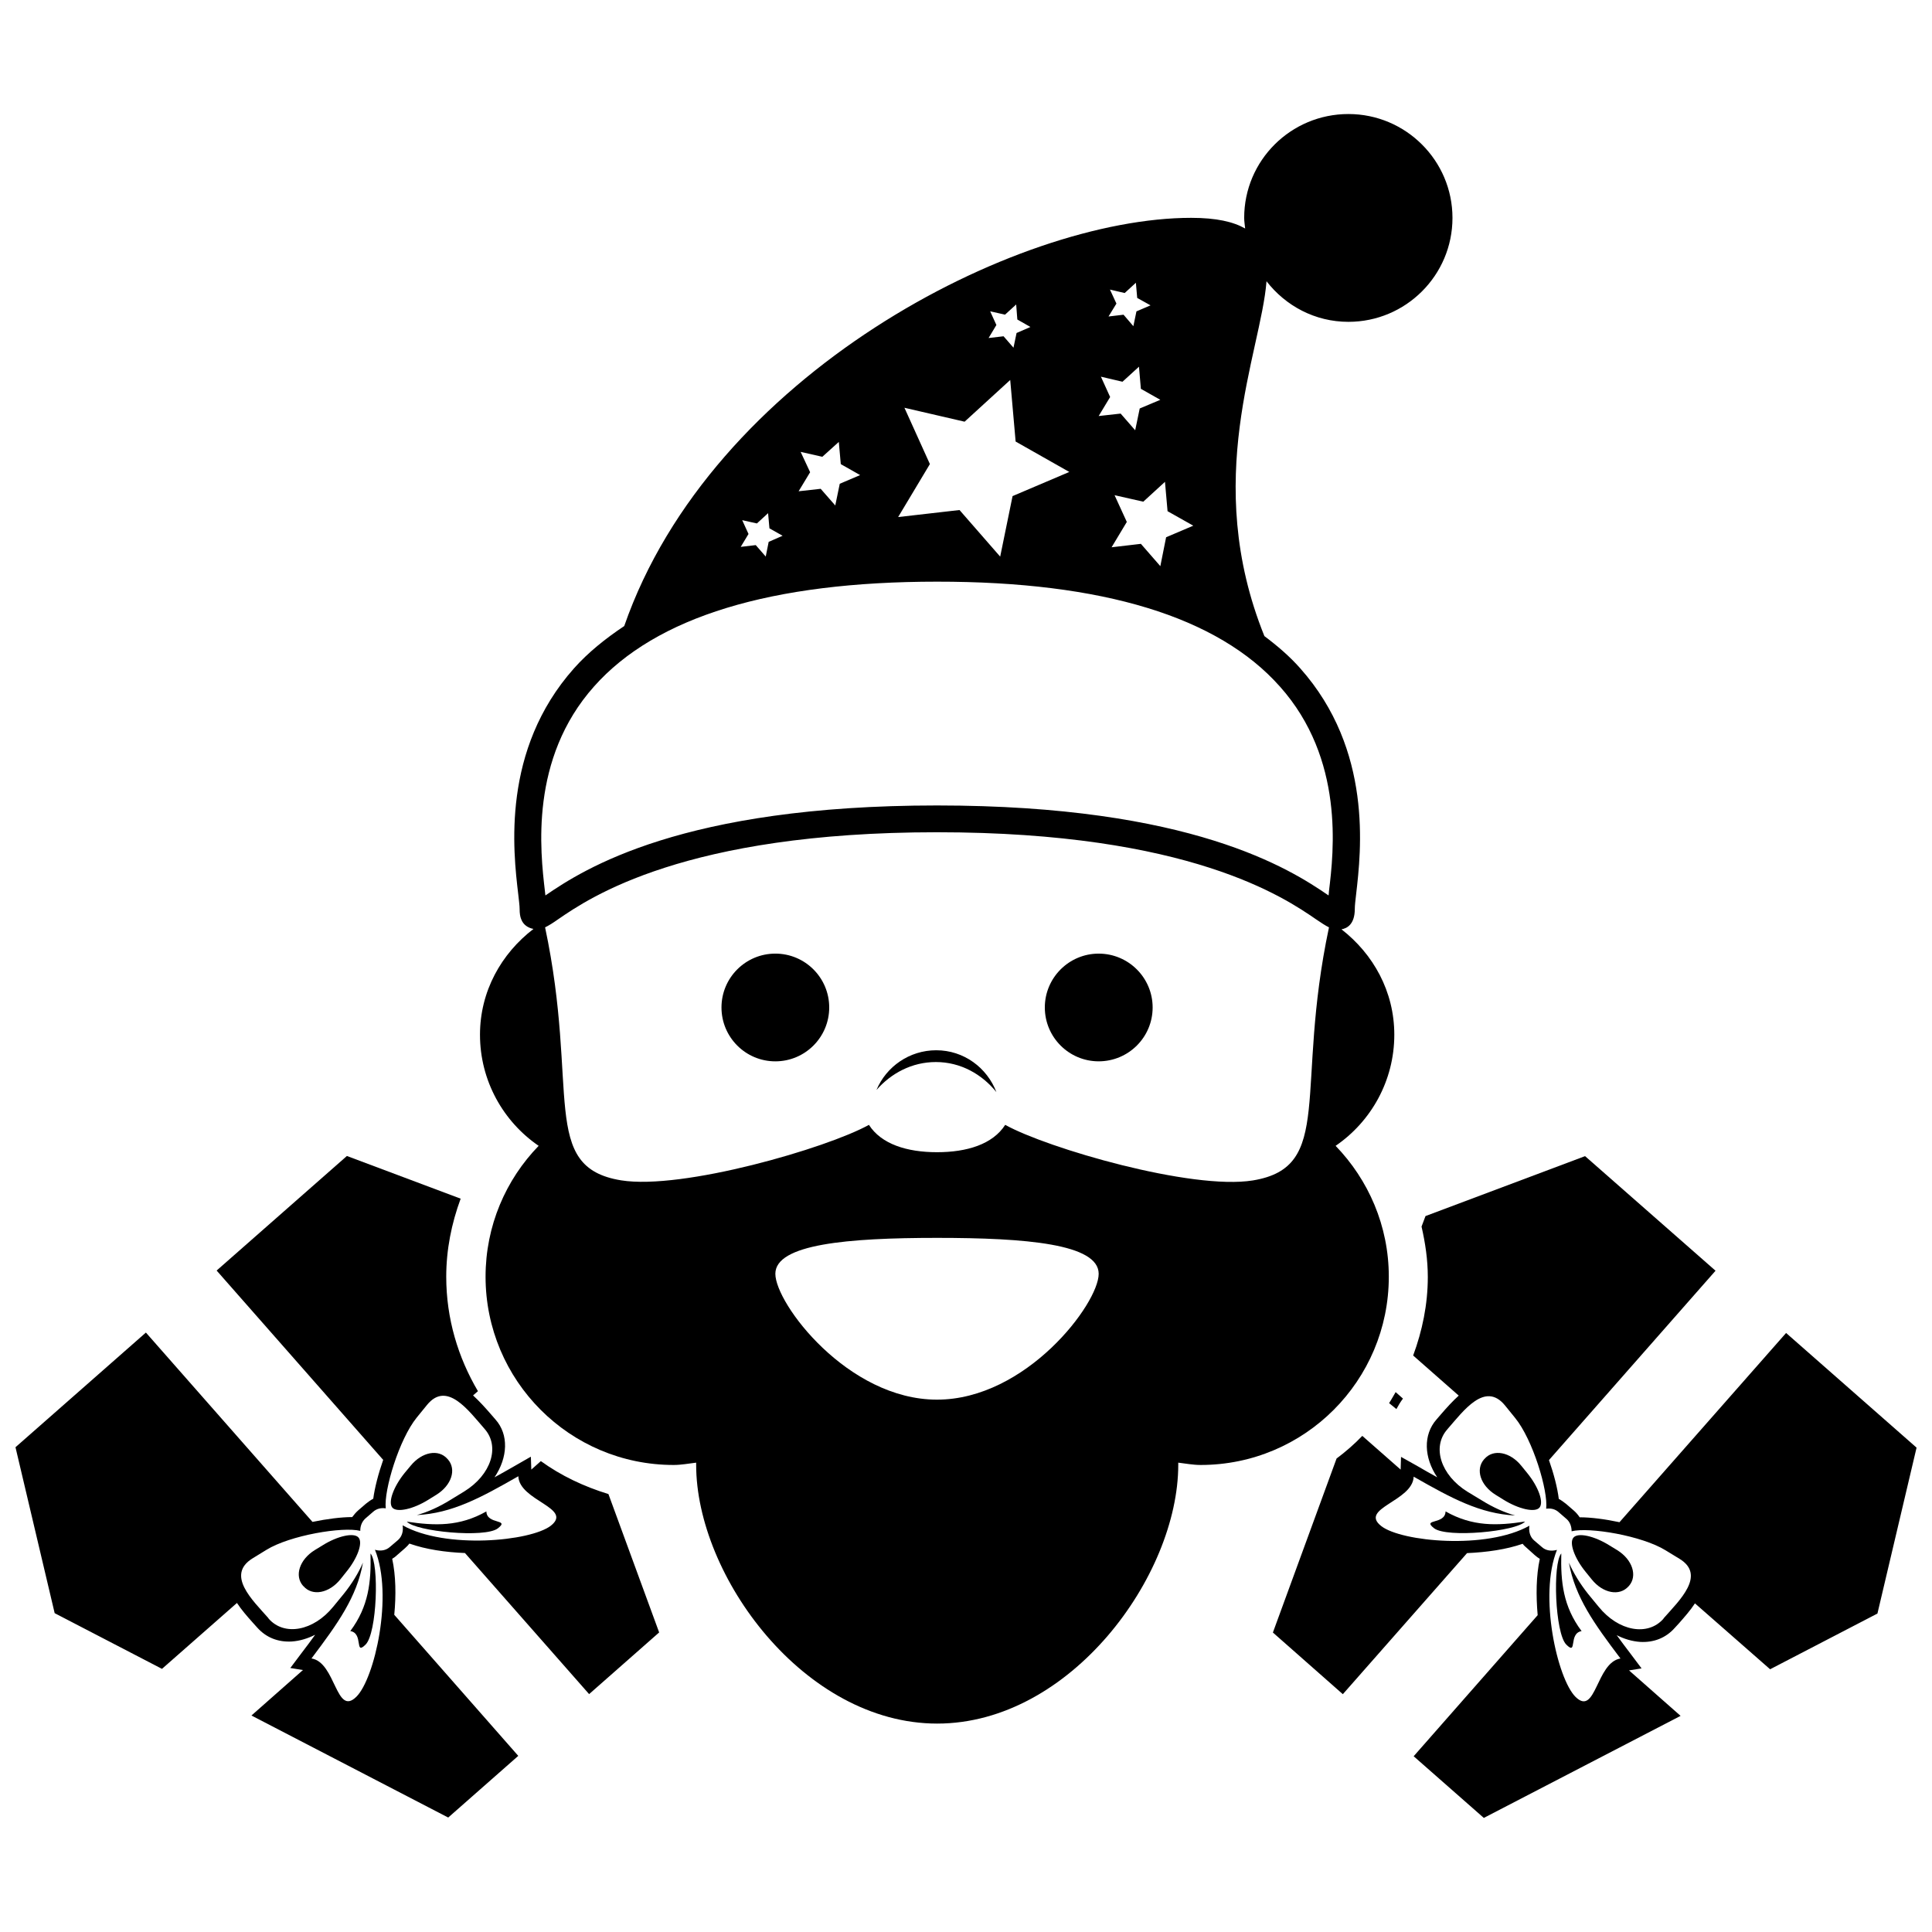 <?xml version="1.0" encoding="UTF-8"?>
<!-- Uploaded to: SVG Repo, www.svgrepo.com, Generator: SVG Repo Mixer Tools -->
<svg width="800px" height="800px" version="1.1" viewBox="144 144 512 512" xmlns="http://www.w3.org/2000/svg">
 <defs>
  <clipPath id="b">
   <path d="m148.09 450h170.91v176h-170.91z"/>
  </clipPath>
  <clipPath id="a">
   <path d="m481 450h170.9v176h-170.9z"/>
  </clipPath>
 </defs>
 <path d="m547.16 532.44c-2.965-3.68-7.402-4.5-9.734-1.84l-0.125 0.125c-2.344 2.684-0.992 6.918 3.066 9.422l2.098 1.301c4.035 2.504 8.328 3.449 9.5 2.098 1.227-1.402-0.258-5.543-3.269-9.219z"/>
 <path d="m527.09 544.54c-0.102 3.602-6.406 1.84-3.035 4.469 3.394 2.606 21.805 0.848 24.105-1.785-7.434 1.145-13.941 1.352-21.07-2.684z"/>
 <path d="m559.08 579.83c3.035 3.039 0.484-2.957 4.059-3.574-4.906-6.535-5.562-13.047-5.383-20.578-2.328 2.648-1.664 21.141 1.324 24.152z"/>
 <path d="m572.59 554.81-2.098-1.277c-4.004-2.504-8.301-3.449-9.496-2.066-1.23 1.352 0.258 5.516 3.269 9.168l1.555 1.918c2.965 3.703 7.379 4.523 9.758 1.84l0.125-0.125c2.301-2.664 0.918-6.961-3.113-9.457z"/>
 <path d="m257.51 541.45 2.098-1.301c4.059-2.508 5.438-6.746 3.066-9.422l-0.125-0.125c-2.34-2.66-6.731-1.84-9.727 1.84l-1.57 1.887c-2.988 3.68-4.469 7.816-3.269 9.219 1.215 1.348 5.531 0.398 9.527-2.098z"/>
 <path d="m275.92 549.04c3.371-2.606-2.926-0.895-3.027-4.5-7.113 4.039-13.645 3.832-21.078 2.711 2.305 2.606 20.715 4.394 24.105 1.789z"/>
 <path d="m236.83 576.25c3.59 0.562 1.023 6.613 4.059 3.574 3.027-3.012 3.641-21.5 1.301-24.129 0.195 7.531-0.492 14.047-5.359 20.555z"/>
 <path d="m229.49 553.53-2.098 1.277c-4.019 2.504-5.414 6.793-3.09 9.445l0.141 0.125c2.348 2.684 6.766 1.863 9.758-1.84l1.531-1.918c3.012-3.652 4.508-7.809 3.269-9.168-1.199-1.367-5.519-0.426-9.512 2.078z"/>
 <g clip-path="url(#b)">
  <path d="m247.93 557.1c0.5-0.281 0.914-0.609 1.352-1.023l2.043-1.785c0.445-0.406 0.844-0.789 1.176-1.227 4.312 1.531 9.496 2.301 14.719 2.504l32.902 37.387 18.559-16.344-13.441-36.672c-6.484-1.988-12.551-4.852-17.91-8.73l-2.527 2.246-0.117-3.422-4.363 2.504c-1.855 1.074-3.602 2.043-5.273 2.965 3.543-5.262 3.816-11.316 0.258-15.32l-1.309-1.508c-1.441-1.66-2.988-3.371-4.633-4.875l1.293-1.125c-5.258-8.914-8.402-19.203-8.402-30.336 0-7.152 1.395-14.098 3.82-20.68l-30.145-11.312-34.523 30.359 44.137 50.176c-1.277 3.656-2.246 7.379-2.629 10.293-0.664 0.352-1.312 0.812-1.941 1.32l-2.066 1.785c-0.602 0.539-1.098 1.125-1.57 1.762-2.949 0-6.715 0.488-10.531 1.277l-44.145-50.176-34.562 30.391 10.383 43.973 28.441 14.758 19.867-17.465c1.211 1.84 2.723 3.574 4.211 5.234l1.148 1.277c2.387 2.684 5.57 3.914 9.18 3.703 2.094-0.148 4.16-0.766 6.188-1.785-1.098 1.512-2.269 3.117-3.574 4.805l-3.012 4.004 3.348 0.539-13.648 12.051 52.145 27.039 18.566-16.344-32.863-37.387c0.5-5.133 0.422-10.391-0.547-14.836zm-4.562-2.394c4.93 12.078-0.102 34.168-4.914 38.938-5.441 5.391-5.441-9.113-11.91-10.137 6.996-9.273 12.027-16.289 13.648-25.406-1.125 2.629-2.887 5.562-5.156 8.371l-2.723 3.32c-5.25 6.461-12.973 7.863-17.098 3.191l-0.125-0.203c-4.137-4.703-11.273-11.363-4.188-15.781l3.664-2.25c6.242-3.879 20.266-6.227 24.91-5.055-0.023-1.254 0.422-2.426 1.34-3.269l2.066-1.785c0.93-0.844 2.168-1.098 3.348-0.914-0.547-4.805 3.574-18.363 8.207-24.055l2.723-3.348c5.25-6.461 10.98 1.457 15.141 6.207l0.125 0.148c4.148 4.703 1.723 12.152-5.359 16.547l-3.637 2.223c-3.078 1.918-6.191 3.297-8.969 4.062 9.309-0.465 16.867-4.547 26.902-10.293 0.242 6.543 14.625 8.402 8.582 13.129-5.359 4.109-27.871 6.281-39.246-0.125 0.227 1.48-0.125 2.914-1.199 3.883l-2.098 1.785c-1.125 1.043-2.59 1.223-4.035 0.816z"/>
 </g>
 <g clip-path="url(#a)">
  <path d="m573.18 547.4c-3.801-0.816-7.606-1.301-10.547-1.301-0.438-0.641-0.914-1.23-1.531-1.762l-2.066-1.785c-0.641-0.508-1.277-0.969-1.941-1.328-0.352-2.91-1.32-6.641-2.602-10.289l44.141-50.18-34.574-30.367-42.289 15.883-1.047 2.785c0.992 4.34 1.66 8.785 1.66 13.332 0 7.356-1.48 14.324-3.883 20.836l12.078 10.625c-1.609 1.453-3.16 3.16-4.621 4.852l-1.277 1.48c-3.574 4.059-3.32 10.109 0.203 15.32-1.637-0.871-3.371-1.895-5.234-2.965l-4.363-2.449-0.102 3.371-10.164-8.938c-2.098 2.195-4.391 4.184-6.816 6l-16.875 46.113 18.535 16.344 32.918-37.387c5.234-0.227 10.441-0.969 14.73-2.473 0.305 0.406 0.742 0.816 1.176 1.172l2.043 1.84c0.406 0.359 0.844 0.691 1.328 0.992-0.973 4.473-1.023 9.703-0.562 14.914l-32.863 37.387 18.59 16.344 52.145-27.043-13.66-12.051 3.32-0.531-3.012-4.008c-1.277-1.684-2.504-3.297-3.574-4.797 2.043 1.047 4.137 1.637 6.203 1.785 3.598 0.203 6.789-1.023 9.172-3.703l1.172-1.277c1.457-1.66 2.988-3.394 4.188-5.234l19.918 17.465 28.441-14.766 10.371-43.969-34.578-30.387zm11.723 25.438-0.102 0.176c-4.16 4.676-11.898 3.269-17.133-3.191l-2.731-3.32c-2.246-2.809-3.981-5.719-5.156-8.371 1.637 9.141 6.668 16.141 13.66 25.383-6.484 1.074-6.484 15.523-11.922 10.164-4.805-4.797-9.805-26.84-4.906-38.941-1.434 0.383-2.914 0.234-3.984-0.742l-2.094-1.785c-1.105-0.969-1.434-2.398-1.23-3.879-11.391 6.406-33.883 4.238-39.223 0.121-6.078-4.723 8.324-6.586 8.555-13.121 10.062 5.746 17.621 9.828 26.891 10.289-2.754-0.766-5.875-2.141-8.938-4.062l-3.676-2.219c-7.106-4.391-9.5-11.875-5.359-16.547l0.125-0.156c4.16-4.746 9.855-12.637 15.141-6.203l2.707 3.34c4.672 5.723 8.785 19.305 8.223 24.055 1.172-0.18 2.402 0.078 3.32 0.922l2.066 1.785c0.945 0.812 1.355 2.043 1.355 3.269 4.644-1.176 18.641 1.172 24.918 5.055l3.68 2.246c7.098 4.344-0.055 11.035-4.188 15.734z"/>
 </g>
 <path d="m363.75 410.99c0 7.883-6.394 14.277-14.277 14.277-7.883 0-14.273-6.394-14.273-14.277 0-7.883 6.391-14.273 14.273-14.273 7.883 0 14.277 6.391 14.277 14.273"/>
 <path d="m435.16 396.72c7.894 0 14.301 6.398 14.301 14.27 0 7.894-6.406 14.273-14.301 14.273-7.863 0-14.27-6.383-14.27-14.273-0.004-7.875 6.406-14.27 14.27-14.27z"/>
 <path d="m473.72 201.73c0 0.973 0.18 1.918 0.258 2.824-3.113-1.773-7.578-2.824-14.301-2.824-46.445 0-127.09 41.523-150.25 108.18-5.016 3.348-9.578 7.012-13.316 11.211-19.242 21.656-16.129 48.402-14.773 59.855 0.188 1.719 0.367 3.066 0.367 3.894 0 1.148 0.125 2.043 0.422 2.746 0.547 1.469 1.801 2.285 3.246 2.562-8.504 6.512-14.172 16.496-14.172 28.035 0 12.23 6.191 23.035 15.547 29.445-8.707 8.965-14.07 21.195-14.07 34.676 0 27.547 22.305 49.898 49.848 49.898 2.066 0 3.969-0.387 5.961-0.613v0.562c0 29.465 28.598 68.586 63.875 68.586 35.289 0 63.887-39.121 63.887-68.586v-0.562c1.938 0.227 3.906 0.613 5.926 0.613 27.578 0 49.871-22.348 49.871-49.898 0-13.48-5.414-25.688-14.098-34.676 9.375-6.41 15.555-17.238 15.555-29.445 0-11.492-5.594-21.398-14-27.934 1.379-0.234 3.531-1.227 3.531-5.414 0-0.855 0.148-2.168 0.352-3.894 1.328-11.453 4.445-38.207-14.812-59.855-2.731-3.106-6-5.914-9.5-8.543-16.727-41.484-0.914-75.102 0.562-94.035 5.055 6.512 12.84 10.754 21.703 10.754 15.195 0 27.578-12.324 27.578-27.543 0-15.195-12.387-27.527-27.578-27.527-15.262 0.004-27.621 12.312-27.621 27.508zm-20.305 77.742 6.816 3.84-7.199 3.066-1.531 7.66-5.152-5.914-7.766 0.91 4.035-6.715-3.246-7.09 7.613 1.723 5.746-5.262zm-15.266-58.73 3.906 0.914 2.965-2.723 0.352 4.023 3.531 1.965-3.734 1.598-0.816 3.922-2.602-3.039-3.984 0.473 2.098-3.422zm-2.398 23.082 5.719 1.34 4.367-3.984 0.508 5.863 5.152 2.91-5.461 2.301-1.199 5.773-3.856-4.422-5.824 0.648 3.039-5.039zm-29.344-17.324 3.934 0.887 2.957-2.695 0.305 3.981 3.473 1.98-3.676 1.594-0.816 3.898-2.629-3.027-3.969 0.461 2.066-3.449zm-22.723 25.562 15.945 3.691 12.09-11.055 1.434 16.316 14.223 8.059-15.035 6.398-3.281 16.039-10.777-12.348-16.266 1.863 8.414-14.043zm-27.504 11.691 5.746 1.301 4.367-3.941 0.523 5.887 5.125 2.902-5.398 2.301-1.188 5.754-3.867-4.418-5.848 0.652 3.051-5.047zm-15.488 18.098 3.894 0.867 2.965-2.723 0.359 4.023 3.488 1.965-3.691 1.617-0.781 3.894-2.644-3.035-3.984 0.469 2.066-3.418zm51.621 233.07c-23.668 0-42.836-25.461-42.836-33.348 0-7.863 19.164-9.523 42.836-9.523 23.648 0 42.848 1.609 42.848 9.523 0 7.891-19.199 33.348-42.848 33.348zm83.703-58.094c-16.242 2.633-54.543-8.555-65.625-14.73-3.309 5.152-10.137 7.25-18.074 7.25-7.977 0-14.773-2.141-18.043-7.25-11.117 6.176-49.426 17.312-65.664 14.707-21.73-3.523-11.008-23.98-20.156-67.047 0.969-0.473 2.016-1.117 3.434-2.121 8.285-5.695 33.594-23.082 100.43-23.082 66.898 0 92.18 17.387 100.46 23.082 1.43 0.969 2.449 1.645 3.418 2.121-9.141 43.043 1.531 63.527-20.176 67.07zm7.152-130.91c17.16 19.215 14.301 43.77 13.02 54.262 0 0.383-0.078 0.754-0.102 1.125-10.211-7.008-36.363-23.848-103.78-23.848-67.461 0-93.562 16.84-103.77 23.848-0.047-0.367-0.102-0.742-0.125-1.125-1.227-10.492-4.098-35.047 13.02-54.262 16.395-18.465 46.984-27.77 90.871-27.77 43.898-0.023 74.465 9.305 90.859 27.77z"/>
 <path d="m392.11 422.33c-7.121 0-13.238 4.34-15.836 10.523 3.883-4.422 9.375-7.402 15.742-7.402 6.543 0 12.199 3.215 16.039 7.969-2.465-6.441-8.605-11.09-15.945-11.09z"/>
 <path d="m515.8 514.64-1.941-1.715c-0.586 0.969-1.117 1.988-1.734 2.914l1.938 1.582c0.508-0.941 1.066-1.891 1.738-2.781z"/>
</svg>